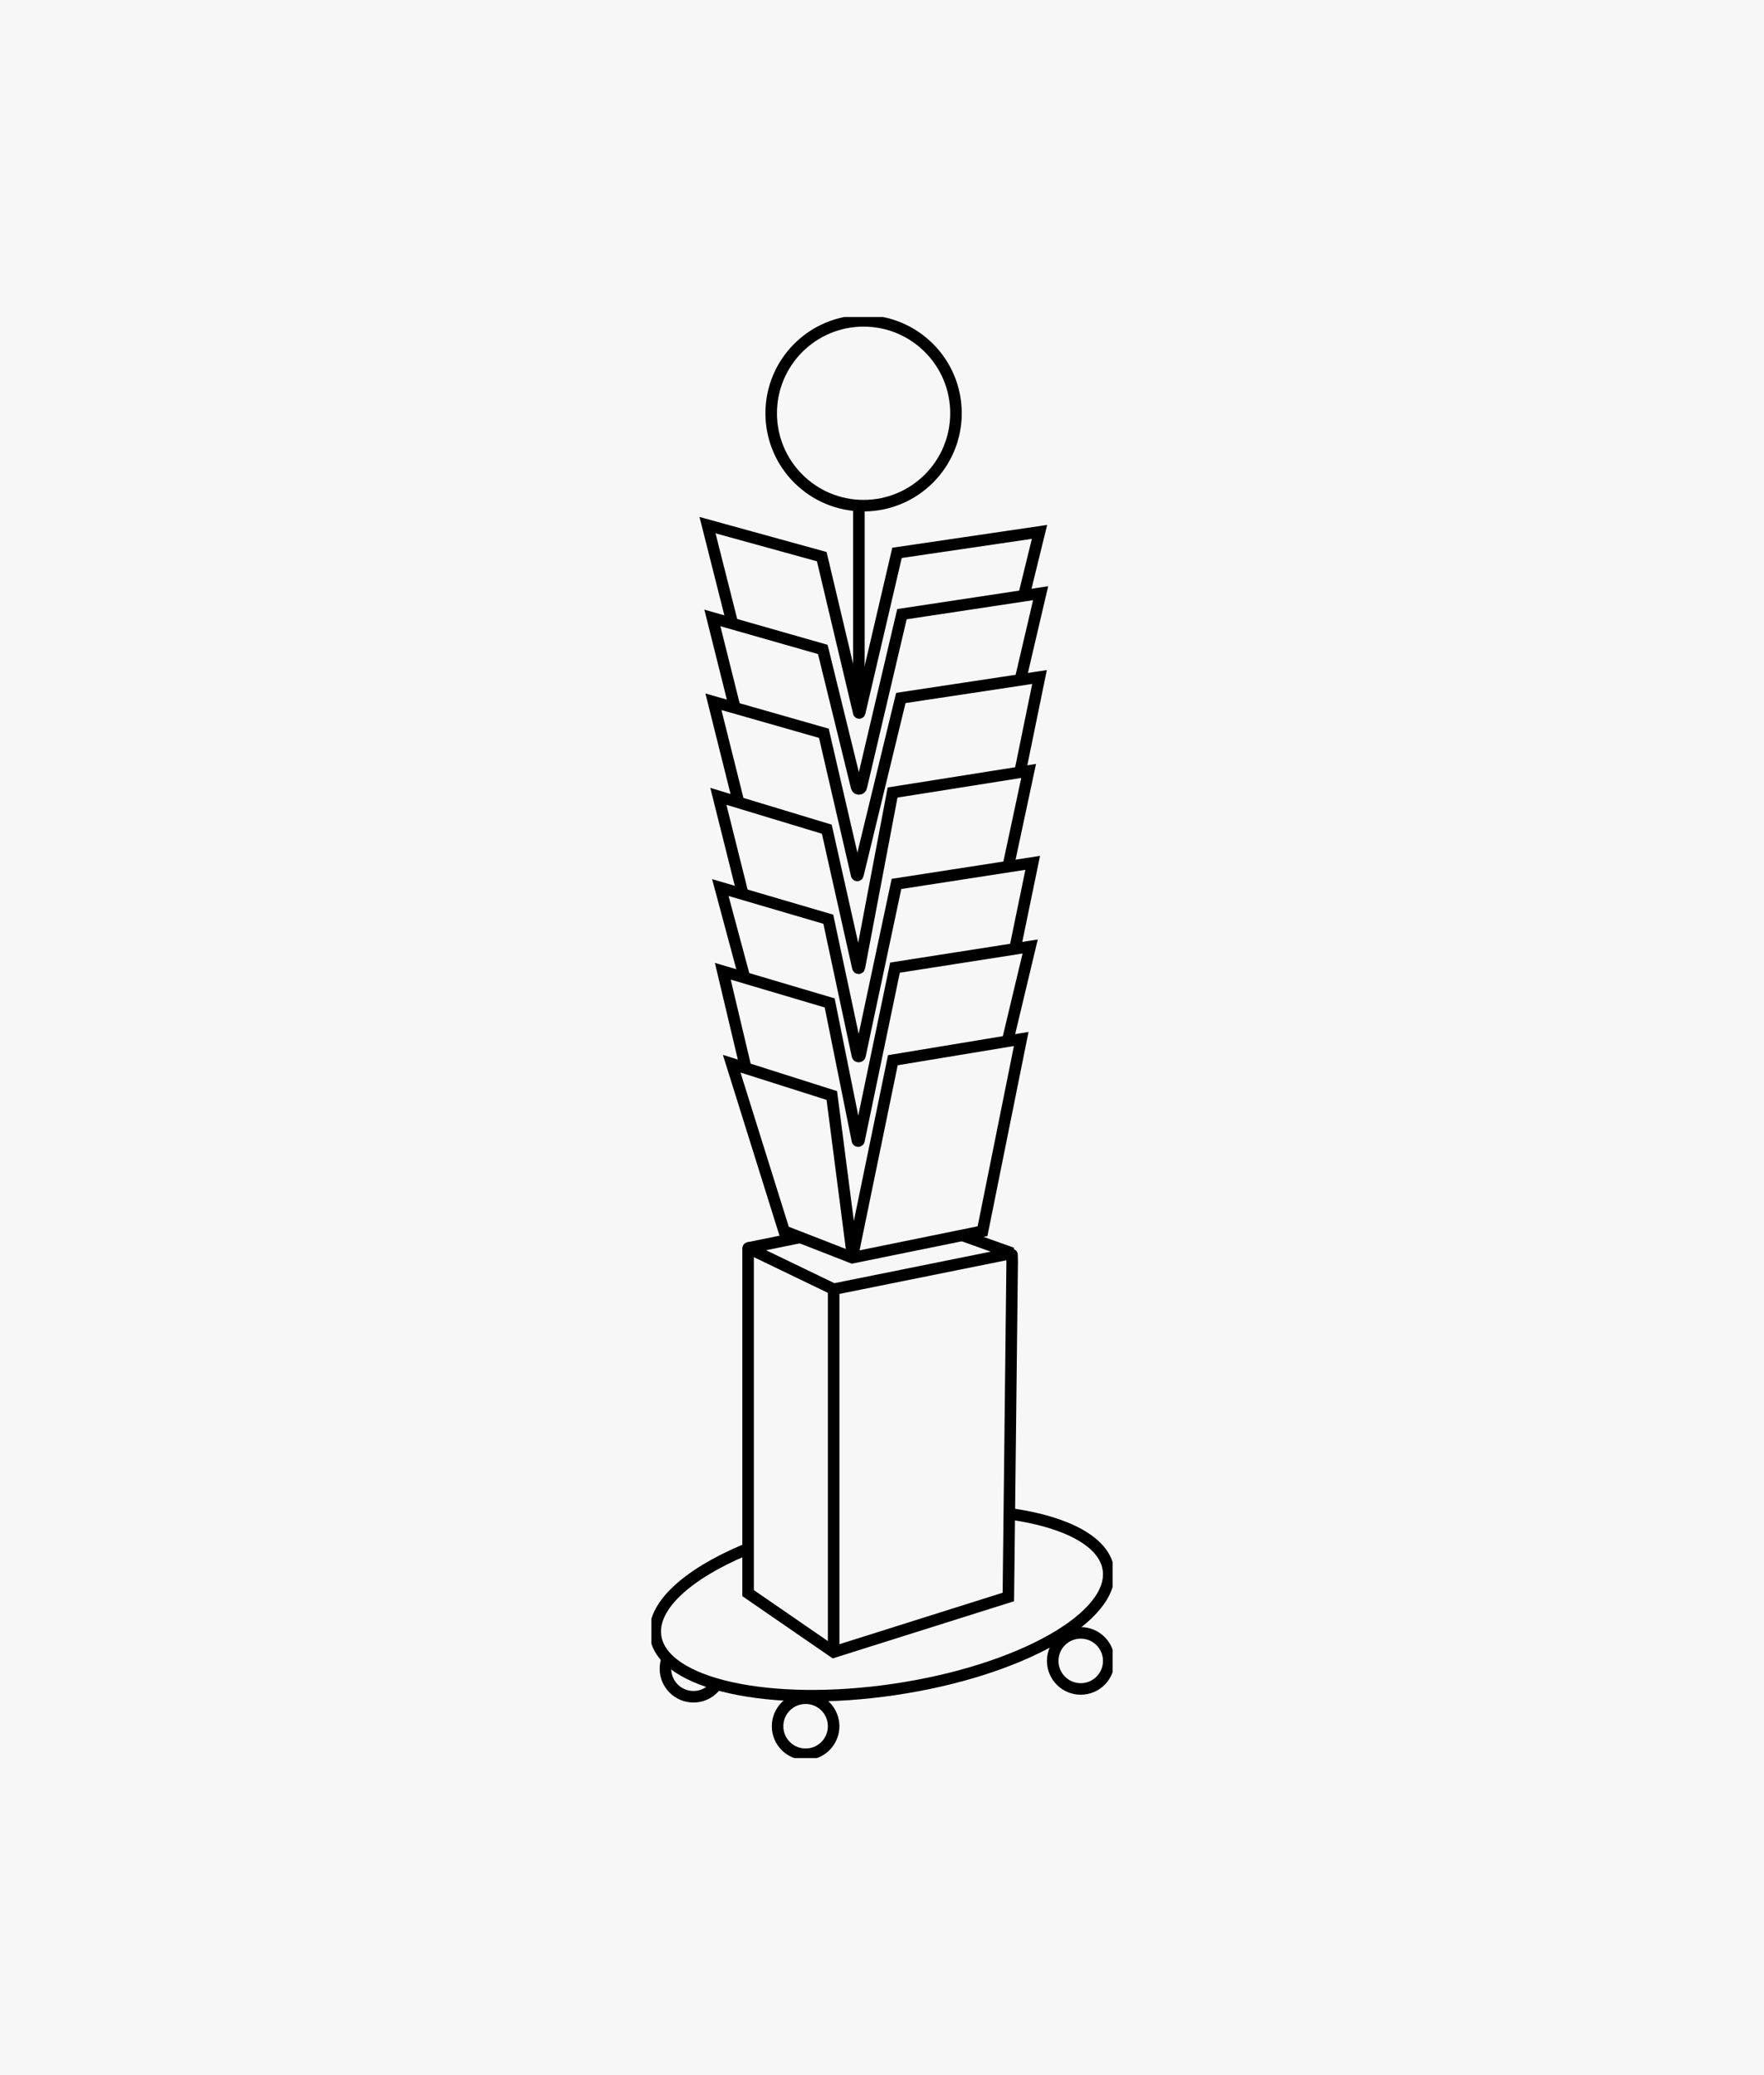 <svg width="306" height="360" viewBox="0 0 306 360" fill="none" xmlns="http://www.w3.org/2000/svg">
<rect width="306" height="360" fill="#F7F7F7"/>
<g clip-path="url(#clip0_3217_18056)">
<path d="M175.627 262.688C185.109 264.087 191.562 267.473 192.271 272.244C193.504 280.534 176.913 289.858 155.226 293.079C133.533 296.299 114.955 292.191 113.729 283.901C112.96 278.719 119.149 273.132 129.2 268.891" stroke="black" stroke-width="2" stroke-miterlimit="10"/>
<path d="M139.748 304.337C142.434 304.337 144.612 302.16 144.612 299.473C144.612 296.787 142.434 294.609 139.748 294.609C137.062 294.609 134.885 296.787 134.885 299.473C134.885 302.16 137.062 304.337 139.748 304.337Z" stroke="black" stroke-width="2" stroke-miterlimit="10"/>
<path d="M124.35 292.178C123.482 293.49 121.985 294.358 120.295 294.358C117.612 294.358 115.432 292.178 115.432 289.494C115.432 288.871 115.551 288.268 115.763 287.725" stroke="black" stroke-width="2" stroke-miterlimit="10"/>
<path d="M187.474 293.005C190.16 293.005 192.337 290.828 192.337 288.141C192.337 285.455 190.16 283.277 187.474 283.277C184.788 283.277 182.611 285.455 182.611 288.141C182.611 290.828 184.788 293.005 187.474 293.005Z" stroke="black" stroke-width="2" stroke-miterlimit="10"/>
<path d="M129.77 216.527V276.38L144.612 286.605L174.918 277.049L175.581 218.932C175.581 218.932 175.554 217.422 175.528 217.422L144.612 223.657L129.796 216.514C129.796 216.514 129.77 216.514 129.77 216.527Z" stroke="black" stroke-width="2" stroke-miterlimit="10"/>
<path d="M144.612 286.605V223.657" stroke="black" stroke-width="2" stroke-miterlimit="10"/>
<path d="M166.908 214.307L175.587 217.415" stroke="black" stroke-width="2" stroke-miterlimit="10"/>
<path d="M129.77 216.5L138.96 214.638" stroke="black" stroke-width="2" stroke-miterlimit="10"/>
<path d="M148.991 87.716V122.725" stroke="black" stroke-width="2" stroke-miterlimit="10"/>
<path d="M149.806 87.723C158.658 87.723 165.834 80.546 165.834 71.693C165.834 62.84 158.658 55.663 149.806 55.663C140.954 55.663 133.779 62.84 133.779 71.693C133.779 80.546 140.954 87.723 149.806 87.723Z" stroke="black" stroke-width="2" stroke-miterlimit="10"/>
<path d="M147.905 217.799L154.882 183.93L177.151 180.245L170.439 213.591L148.223 218.117C148.031 218.157 147.865 217.984 147.905 217.799Z" stroke="black" stroke-width="2" stroke-miterlimit="10"/>
<path d="M127.053 108.193L122.733 91.103L142.551 96.57L148.965 123.633C148.985 123.719 149.111 123.719 149.13 123.633L155.604 95.913L180.325 92.275L177.608 103.349" stroke="black" stroke-width="2" stroke-miterlimit="10"/>
<path d="M127.477 122.805L123.575 107.199L142.73 112.666L148.587 136.529C148.673 136.979 149.309 136.986 149.409 136.542L156.459 106.549L180.517 102.911L176.999 117.96" stroke="black" stroke-width="2" stroke-miterlimit="10"/>
<path d="M128.127 139.212L123.76 121.744L142.915 127.211L148.6 151.79C148.62 151.909 148.793 151.909 148.819 151.79L156.266 121.088L180.325 117.45L176.899 134.183" stroke="black" stroke-width="2" stroke-miterlimit="10"/>
<path d="M128.856 155.123L124.615 138.152L128.133 139.219L143.426 143.851L148.812 167.873C148.846 168.012 149.044 168.012 149.071 167.873L154.835 137.489L178.436 133.745L174.951 150.06" stroke="black" stroke-width="2" stroke-miterlimit="10"/>
<path d="M129.154 169.609L124.953 153.977L143.684 159.471L148.733 183.115C148.786 183.353 149.13 183.353 149.183 183.115L155.511 153.347L179.145 149.689L176.064 164.619" stroke="black" stroke-width="2" stroke-miterlimit="10"/>
<path d="M129.425 185.52L125.384 168.496L143.923 173.99L148.733 197.859C148.766 198.005 148.971 198.005 149.005 197.859L155.253 167.867L178.701 164.202L174.779 180.636" stroke="black" stroke-width="2" stroke-miterlimit="10"/>
<path d="M147.925 218.157L144.294 190.053L126.927 184.533L136.018 213.578L147.872 218.197C147.872 218.197 147.931 218.184 147.925 218.157Z" stroke="black" stroke-width="2" stroke-miterlimit="10"/>
</g>
<defs>
<clipPath id="clip0_3217_18056">
<rect width="80" height="250" fill="white" transform="translate(113 55)"/>
</clipPath>
</defs>
</svg>
